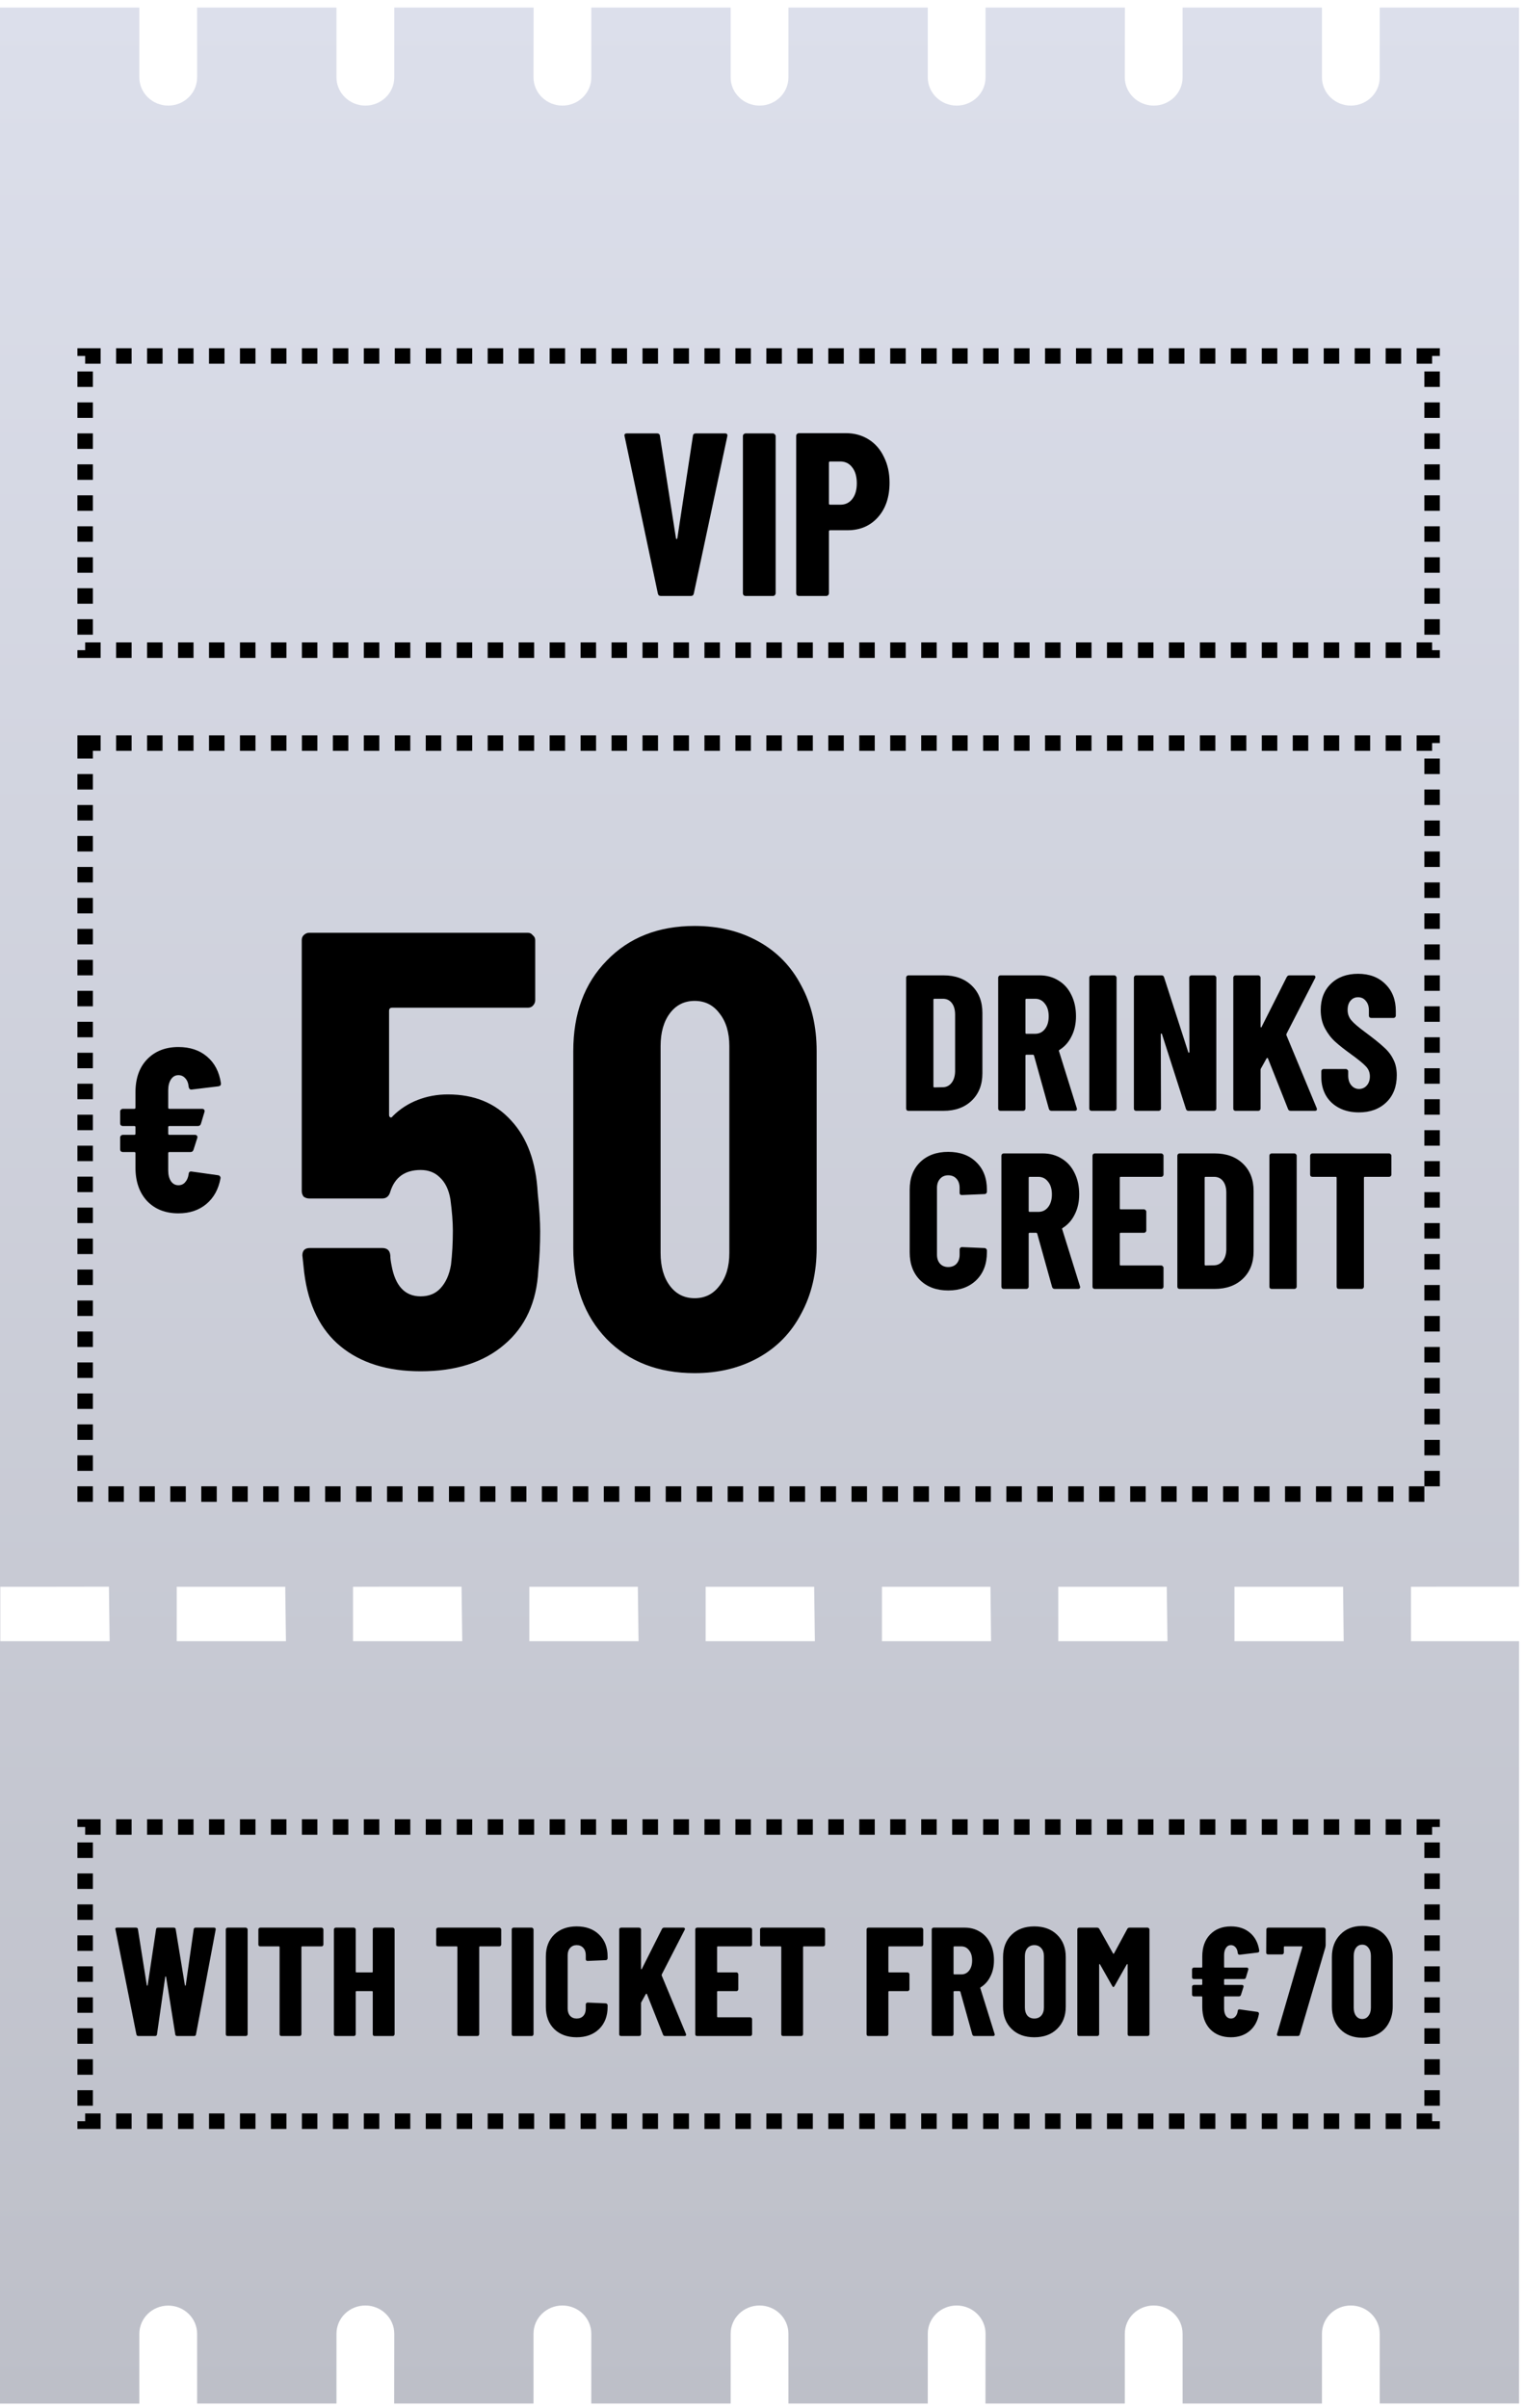 <svg width="197" height="311" viewBox="0 0 197 311" fill="none" xmlns="http://www.w3.org/2000/svg">
<path d="M178.233 301.449L178.233 310.443L196.234 310.443L196.234 211.983L182.269 211.983L182.269 204.954L187.517 204.941L196.234 204.941L196.234 0.979L178.233 0.979L178.233 9.986C178.233 12.03 176.545 13.639 174.501 13.639C172.457 13.639 170.769 12.017 170.769 9.986L170.769 0.979L152.767 0.979L152.767 9.986C152.767 12.03 151.079 13.639 149.035 13.639C146.991 13.639 145.303 12.017 145.303 9.986L145.316 0.979L127.315 0.979L127.315 9.986C127.315 12.03 125.627 13.639 123.583 13.639C121.538 13.639 119.85 12.017 119.85 9.986L119.85 0.979L101.849 0.979L101.849 9.986C101.849 12.03 100.161 13.639 98.117 13.639C96.073 13.639 94.385 12.017 94.385 9.986L94.385 0.979L76.383 0.979L76.383 9.986C76.383 12.03 74.695 13.639 72.651 13.639C70.607 13.639 68.919 12.017 68.919 9.986L68.932 0.979L50.931 0.979L50.931 9.986C50.931 12.03 49.243 13.639 47.198 13.639C45.154 13.639 43.466 12.017 43.466 9.986L43.466 0.979L25.465 0.979L25.465 9.986C25.465 12.03 23.777 13.639 21.733 13.639C19.688 13.639 18 12.017 18 9.986L18 0.979L-0.001 0.979L-0.001 310.457L18 310.457L18 301.45C18 299.406 19.688 297.797 21.733 297.797C23.777 297.797 25.465 299.419 25.465 301.45L25.465 310.444L43.466 310.444L43.466 301.436C43.466 299.392 45.154 297.784 47.198 297.784C49.243 297.784 50.931 299.406 50.931 301.436L50.917 310.444L68.919 310.444L68.919 301.436C68.919 299.392 70.607 297.784 72.651 297.784C74.695 297.784 76.383 299.406 76.383 301.436L76.383 310.444L94.385 310.444L94.385 301.436C94.385 299.392 96.073 297.784 98.117 297.784C100.161 297.784 101.849 299.406 101.849 301.436L101.849 310.444L119.85 310.444L119.85 301.436C119.85 299.392 121.538 297.784 123.582 297.784C125.627 297.784 127.315 299.406 127.315 301.436L127.302 310.444L145.303 310.444L145.303 301.436C145.303 299.392 146.991 297.784 149.035 297.784C151.079 297.784 152.767 299.406 152.767 301.436L152.767 310.444L170.769 310.444L170.769 301.436C170.769 299.392 172.457 297.784 174.501 297.784C176.545 297.784 178.233 299.405 178.233 301.449ZM14.071 211.983L0.04 211.983L0.04 204.954L5.301 204.954L14.072 204.941L14.164 211.97L14.071 211.983ZM36.847 211.983L22.828 211.983L22.828 204.954L36.847 204.954L36.939 211.983L36.847 211.983ZM59.622 211.983L45.603 211.983L45.603 204.954L50.852 204.941L59.622 204.941L59.715 211.97L59.622 211.983ZM82.397 211.983L68.379 211.983L68.379 204.954L82.397 204.954L82.49 211.983L82.397 211.983ZM105.173 211.983L91.154 211.983L91.154 204.954L105.173 204.954L105.265 211.983L105.173 211.983ZM127.948 211.983L113.93 211.983L113.93 204.954L127.948 204.954L128.027 211.983L127.948 211.983ZM150.723 211.983L136.705 211.983L136.705 204.954L150.723 204.954L150.816 211.983L150.723 211.983ZM173.499 211.983L159.467 211.983L159.467 204.954L173.499 204.954L173.578 211.983L173.499 211.983Z" fill="url(#paint0_linear_5259_25807)"/>
<rect x="11" y="45.978" width="174" height="38" stroke="black" stroke-width="2" stroke-dasharray="2 2"/>
<path d="M85.37 76.978C85.15 76.978 85.02 76.868 84.98 76.648L80.69 56.368L80.66 56.248C80.66 56.069 80.77 55.978 80.99 55.978H84.86C85.1 55.978 85.23 56.089 85.25 56.309L87.32 69.508C87.34 69.588 87.37 69.629 87.41 69.629C87.45 69.629 87.48 69.588 87.5 69.508L89.51 56.309C89.53 56.089 89.66 55.978 89.9 55.978H93.65C93.91 55.978 94.01 56.108 93.95 56.368L89.63 76.648C89.59 76.868 89.46 76.978 89.24 76.978H85.37ZM96.328 76.978C96.228 76.978 96.138 76.948 96.058 76.888C95.998 76.808 95.968 76.719 95.968 76.618V56.339C95.968 56.239 95.998 56.158 96.058 56.099C96.138 56.019 96.228 55.978 96.328 55.978H99.838C99.938 55.978 100.018 56.019 100.078 56.099C100.158 56.158 100.198 56.239 100.198 56.339V76.618C100.198 76.719 100.158 76.808 100.078 76.888C100.018 76.948 99.938 76.978 99.838 76.978H96.328ZM109.272 55.949C110.373 55.949 111.353 56.218 112.213 56.758C113.073 57.298 113.733 58.059 114.193 59.038C114.673 59.998 114.913 61.099 114.913 62.339C114.913 64.198 114.413 65.689 113.413 66.808C112.413 67.928 111.103 68.489 109.482 68.489H107.233C107.133 68.489 107.083 68.538 107.083 68.638V76.618C107.083 76.719 107.043 76.808 106.963 76.888C106.903 76.948 106.823 76.978 106.723 76.978H103.213C103.113 76.978 103.023 76.948 102.943 76.888C102.883 76.808 102.853 76.719 102.853 76.618V56.309C102.853 56.209 102.883 56.129 102.943 56.069C103.023 55.989 103.113 55.949 103.213 55.949H109.272ZM108.553 65.189C109.193 65.189 109.703 64.948 110.083 64.469C110.483 63.968 110.683 63.288 110.683 62.428C110.683 61.548 110.483 60.858 110.083 60.358C109.703 59.858 109.193 59.608 108.553 59.608H107.233C107.133 59.608 107.083 59.658 107.083 59.758V65.038C107.083 65.138 107.133 65.189 107.233 65.189H108.553Z" fill="black"/>
<rect x="11" y="95.978" width="174" height="97" stroke="black" stroke-width="2" stroke-dasharray="2 2"/>
<path d="M23.05 153.089C23.41 153.089 23.7 152.959 23.92 152.699C24.16 152.439 24.31 152.089 24.37 151.649C24.39 151.389 24.52 151.279 24.76 151.319L28.18 151.799C28.3 151.819 28.38 151.869 28.42 151.949C28.48 152.009 28.5 152.099 28.48 152.219C28.22 153.619 27.61 154.719 26.65 155.519C25.69 156.319 24.49 156.719 23.05 156.719C21.37 156.719 20.02 156.189 19 155.129C18 154.049 17.5 152.609 17.5 150.809V148.949C17.5 148.849 17.45 148.799 17.35 148.799H15.88C15.78 148.799 15.69 148.769 15.61 148.709C15.55 148.629 15.52 148.539 15.52 148.439V146.939C15.52 146.839 15.55 146.759 15.61 146.699C15.69 146.619 15.78 146.579 15.88 146.579H17.35C17.45 146.579 17.5 146.529 17.5 146.429V145.589C17.5 145.489 17.45 145.439 17.35 145.439H15.88C15.78 145.439 15.69 145.409 15.61 145.349C15.55 145.269 15.52 145.179 15.52 145.079V143.579C15.52 143.479 15.55 143.399 15.61 143.339C15.69 143.259 15.78 143.219 15.88 143.219H17.35C17.45 143.219 17.5 143.169 17.5 143.069V141.089C17.5 139.289 18 137.869 19 136.829C20.02 135.769 21.37 135.239 23.05 135.239C24.55 135.239 25.78 135.649 26.74 136.469C27.72 137.289 28.32 138.439 28.54 139.919V140.009C28.54 140.169 28.44 140.269 28.24 140.309L24.76 140.729H24.7C24.52 140.729 24.41 140.609 24.37 140.369C24.33 139.909 24.19 139.549 23.95 139.289C23.71 139.009 23.41 138.869 23.05 138.869C22.65 138.869 22.33 139.049 22.09 139.409C21.85 139.769 21.73 140.239 21.73 140.819V143.069C21.73 143.169 21.78 143.219 21.88 143.219H26.11C26.23 143.219 26.32 143.259 26.38 143.339C26.44 143.419 26.45 143.519 26.41 143.639L25.96 145.139C25.9 145.339 25.77 145.439 25.57 145.439H21.88C21.78 145.439 21.73 145.489 21.73 145.589V146.429C21.73 146.529 21.78 146.579 21.88 146.579H25.18C25.3 146.579 25.39 146.619 25.45 146.699C25.51 146.779 25.52 146.879 25.48 146.999L25 148.499C24.94 148.699 24.81 148.799 24.61 148.799H21.88C21.78 148.799 21.73 148.849 21.73 148.949V151.169C21.73 151.749 21.85 152.219 22.09 152.579C22.33 152.919 22.65 153.089 23.05 153.089Z" fill="black"/>
<path d="M69.46 154.079C69.673 156.105 69.78 157.759 69.78 159.039C69.78 160.799 69.7 162.479 69.54 164.079C69.327 168.185 67.86 171.385 65.14 173.679C62.473 175.972 58.873 177.119 54.34 177.119C50.073 177.119 46.633 176.052 44.02 173.919C41.407 171.785 39.833 168.612 39.3 164.399L39.06 162.159C39.06 161.519 39.38 161.199 40.02 161.199H49.38C50.02 161.199 50.367 161.519 50.42 162.159C50.42 162.479 50.473 162.905 50.58 163.439C51.06 166.105 52.313 167.439 54.34 167.439C55.407 167.439 56.26 167.092 56.9 166.399C57.593 165.652 58.047 164.639 58.26 163.359C58.42 161.972 58.5 160.505 58.5 158.959C58.5 157.839 58.393 156.479 58.18 154.879C57.967 153.652 57.513 152.719 56.82 152.079C56.18 151.439 55.353 151.119 54.34 151.119C52.313 151.119 51.007 152.052 50.42 153.919C50.26 154.505 49.913 154.799 49.38 154.799H39.94C39.673 154.799 39.433 154.719 39.22 154.559C39.06 154.345 38.98 154.105 38.98 153.839V121.439C38.98 121.172 39.06 120.959 39.22 120.799C39.433 120.585 39.673 120.479 39.94 120.479H68.18C68.447 120.479 68.66 120.585 68.82 120.799C69.033 120.959 69.14 121.172 69.14 121.439V129.199C69.14 129.465 69.033 129.705 68.82 129.919C68.66 130.079 68.447 130.159 68.18 130.159H50.66C50.393 130.159 50.26 130.292 50.26 130.559V143.999C50.26 144.159 50.313 144.265 50.42 144.319C50.527 144.372 50.633 144.319 50.74 144.159C51.647 143.252 52.713 142.559 53.94 142.079C55.167 141.599 56.473 141.359 57.86 141.359C61.273 141.359 63.993 142.479 66.02 144.719C68.1 146.959 69.247 150.079 69.46 154.079ZM89.736 177.359C85.043 177.359 81.256 175.892 78.376 172.959C75.496 169.972 74.056 166.052 74.056 161.199V135.759C74.056 130.905 75.496 127.012 78.376 124.079C81.256 121.092 85.043 119.599 89.736 119.599C92.83 119.599 95.576 120.265 97.976 121.599C100.376 122.932 102.216 124.825 103.496 127.279C104.83 129.732 105.496 132.559 105.496 135.759V161.199C105.496 164.399 104.83 167.225 103.496 169.679C102.216 172.132 100.376 174.025 97.976 175.359C95.576 176.692 92.83 177.359 89.736 177.359ZM89.736 167.679C91.07 167.679 92.136 167.145 92.936 166.079C93.79 165.012 94.216 163.599 94.216 161.839V135.119C94.216 133.359 93.79 131.945 92.936 130.879C92.136 129.812 91.07 129.279 89.736 129.279C88.403 129.279 87.336 129.812 86.536 130.879C85.736 131.945 85.336 133.359 85.336 135.119V161.839C85.336 163.599 85.736 165.012 86.536 166.079C87.336 167.145 88.403 167.679 89.736 167.679Z" fill="black"/>
<path d="M117.356 143.479C117.273 143.479 117.198 143.454 117.131 143.404C117.081 143.337 117.056 143.262 117.056 143.179V126.279C117.056 126.195 117.081 126.129 117.131 126.079C117.198 126.012 117.273 125.979 117.356 125.979H121.881C123.398 125.979 124.614 126.42 125.531 127.304C126.448 128.187 126.906 129.362 126.906 130.829V138.629C126.906 140.095 126.448 141.27 125.531 142.154C124.614 143.037 123.398 143.479 121.881 143.479H117.356ZM120.581 140.329C120.581 140.412 120.623 140.454 120.706 140.454L121.831 140.429C122.281 140.412 122.648 140.22 122.931 139.854C123.214 139.487 123.364 139.004 123.381 138.404V131.054C123.381 130.42 123.239 129.92 122.956 129.554C122.673 129.187 122.289 129.004 121.806 129.004H120.706C120.623 129.004 120.581 129.045 120.581 129.129V140.329ZM135.846 143.479C135.662 143.479 135.546 143.395 135.496 143.229L133.571 136.329C133.537 136.262 133.496 136.229 133.446 136.229H132.596C132.512 136.229 132.471 136.27 132.471 136.354V143.179C132.471 143.262 132.437 143.337 132.371 143.404C132.321 143.454 132.254 143.479 132.171 143.479H129.246C129.162 143.479 129.087 143.454 129.021 143.404C128.971 143.337 128.946 143.262 128.946 143.179V126.279C128.946 126.195 128.971 126.129 129.021 126.079C129.087 126.012 129.162 125.979 129.246 125.979H134.296C135.212 125.979 136.029 126.204 136.746 126.654C137.462 127.087 138.012 127.704 138.396 128.504C138.796 129.304 138.996 130.22 138.996 131.254C138.996 132.237 138.804 133.104 138.421 133.854C138.054 134.604 137.537 135.187 136.871 135.604C136.837 135.62 136.812 135.645 136.796 135.679C136.779 135.695 136.779 135.72 136.796 135.754L139.096 143.129L139.121 143.229C139.121 143.395 139.029 143.479 138.846 143.479H135.846ZM132.596 129.004C132.512 129.004 132.471 129.045 132.471 129.129V133.404C132.471 133.487 132.512 133.529 132.596 133.529H133.721C134.237 133.529 134.654 133.329 134.971 132.929C135.304 132.512 135.471 131.962 135.471 131.279C135.471 130.579 135.304 130.029 134.971 129.629C134.654 129.212 134.237 129.004 133.721 129.004H132.596ZM141.013 143.479C140.93 143.479 140.855 143.454 140.788 143.404C140.738 143.337 140.713 143.262 140.713 143.179V126.279C140.713 126.195 140.738 126.129 140.788 126.079C140.855 126.012 140.93 125.979 141.013 125.979H143.938C144.022 125.979 144.088 126.012 144.138 126.079C144.205 126.129 144.238 126.195 144.238 126.279V143.179C144.238 143.262 144.205 143.337 144.138 143.404C144.088 143.454 144.022 143.479 143.938 143.479H141.013ZM153.625 126.279C153.625 126.195 153.65 126.129 153.7 126.079C153.767 126.012 153.842 125.979 153.925 125.979H156.825C156.908 125.979 156.975 126.012 157.025 126.079C157.092 126.129 157.125 126.195 157.125 126.279V143.179C157.125 143.262 157.092 143.337 157.025 143.404C156.975 143.454 156.908 143.479 156.825 143.479H153.525C153.358 143.479 153.25 143.395 153.2 143.229L150.1 133.554C150.083 133.504 150.05 133.487 150 133.504C149.967 133.504 149.95 133.529 149.95 133.579L149.975 143.179C149.975 143.262 149.942 143.337 149.875 143.404C149.825 143.454 149.758 143.479 149.675 143.479H146.775C146.692 143.479 146.617 143.454 146.55 143.404C146.5 143.337 146.475 143.262 146.475 143.179V126.279C146.475 126.195 146.5 126.129 146.55 126.079C146.617 126.012 146.692 125.979 146.775 125.979H150.05C150.217 125.979 150.325 126.062 150.375 126.229L153.5 135.904C153.517 135.954 153.542 135.979 153.575 135.979C153.625 135.962 153.65 135.929 153.65 135.879L153.625 126.279ZM159.617 143.479C159.533 143.479 159.458 143.454 159.392 143.404C159.342 143.337 159.317 143.262 159.317 143.179V126.279C159.317 126.195 159.342 126.129 159.392 126.079C159.458 126.012 159.533 125.979 159.617 125.979H162.542C162.625 125.979 162.692 126.012 162.742 126.079C162.808 126.129 162.842 126.195 162.842 126.279V132.579C162.842 132.645 162.858 132.687 162.892 132.704C162.942 132.704 162.975 132.67 162.992 132.604L166.217 126.204C166.3 126.054 166.417 125.979 166.567 125.979H169.667C169.783 125.979 169.858 126.012 169.892 126.079C169.942 126.129 169.942 126.212 169.892 126.329L166.192 133.529C166.175 133.595 166.167 133.645 166.167 133.679L170.092 143.129C170.108 143.162 170.117 143.212 170.117 143.279C170.117 143.412 170.033 143.479 169.867 143.479H166.742C166.558 143.479 166.442 143.404 166.392 143.254L163.792 136.704C163.775 136.654 163.75 136.637 163.717 136.654C163.683 136.654 163.65 136.67 163.617 136.704L162.892 138.004C162.858 138.07 162.842 138.12 162.842 138.154V143.179C162.842 143.262 162.808 143.337 162.742 143.404C162.692 143.454 162.625 143.479 162.542 143.479H159.617ZM175.536 143.679C174.569 143.679 173.719 143.487 172.986 143.104C172.252 142.72 171.686 142.187 171.286 141.504C170.886 140.804 170.686 140.004 170.686 139.104V138.379C170.686 138.295 170.711 138.229 170.761 138.179C170.827 138.112 170.902 138.079 170.986 138.079H173.861C173.944 138.079 174.011 138.112 174.061 138.179C174.127 138.229 174.161 138.295 174.161 138.379V138.929C174.161 139.445 174.294 139.862 174.561 140.179C174.827 140.495 175.161 140.654 175.561 140.654C175.961 140.654 176.294 140.504 176.561 140.204C176.827 139.904 176.961 139.512 176.961 139.029C176.961 138.529 176.794 138.104 176.461 137.754C176.127 137.387 175.477 136.854 174.511 136.154C173.677 135.554 173.002 135.02 172.486 134.554C171.969 134.087 171.527 133.512 171.161 132.829C170.794 132.145 170.611 131.354 170.611 130.454C170.611 129.037 171.052 127.904 171.936 127.054C172.819 126.204 173.986 125.779 175.436 125.779C176.902 125.779 178.077 126.22 178.961 127.104C179.861 127.987 180.311 129.145 180.311 130.579V131.179C180.311 131.262 180.277 131.337 180.211 131.404C180.161 131.454 180.094 131.479 180.011 131.479H177.136C177.052 131.479 176.977 131.454 176.911 131.404C176.861 131.337 176.836 131.262 176.836 131.179V130.504C176.836 129.987 176.702 129.579 176.436 129.279C176.186 128.962 175.852 128.804 175.436 128.804C175.036 128.804 174.711 128.954 174.461 129.254C174.211 129.537 174.086 129.937 174.086 130.454C174.086 130.954 174.244 131.395 174.561 131.779C174.877 132.162 175.502 132.695 176.436 133.379C177.469 134.145 178.244 134.77 178.761 135.254C179.294 135.72 179.702 136.245 179.986 136.829C180.286 137.395 180.436 138.079 180.436 138.879C180.436 140.345 179.986 141.512 179.086 142.379C178.186 143.245 177.002 143.679 175.536 143.679ZM122.489 166.679C120.989 166.679 119.781 166.237 118.864 165.354C117.964 164.454 117.514 163.254 117.514 161.754V153.654C117.514 152.17 117.964 150.987 118.864 150.104C119.781 149.22 120.989 148.779 122.489 148.779C124.006 148.779 125.214 149.22 126.114 150.104C127.031 150.987 127.489 152.17 127.489 153.654V153.929C127.489 154.012 127.456 154.087 127.389 154.154C127.339 154.204 127.272 154.229 127.189 154.229L124.264 154.354C124.064 154.354 123.964 154.262 123.964 154.079V153.429C123.964 152.945 123.831 152.554 123.564 152.254C123.297 151.954 122.939 151.804 122.489 151.804C122.056 151.804 121.706 151.954 121.439 152.254C121.172 152.554 121.039 152.945 121.039 153.429V162.054C121.039 162.537 121.172 162.929 121.439 163.229C121.706 163.512 122.056 163.654 122.489 163.654C122.939 163.654 123.297 163.512 123.564 163.229C123.831 162.929 123.964 162.537 123.964 162.054V161.379C123.964 161.295 123.989 161.229 124.039 161.179C124.106 161.112 124.181 161.079 124.264 161.079L127.189 161.204C127.272 161.204 127.339 161.237 127.389 161.304C127.456 161.354 127.489 161.42 127.489 161.504V161.754C127.489 163.254 127.031 164.454 126.114 165.354C125.197 166.237 123.989 166.679 122.489 166.679ZM136.261 166.479C136.077 166.479 135.961 166.395 135.911 166.229L133.986 159.329C133.952 159.262 133.911 159.229 133.861 159.229H133.011C132.927 159.229 132.886 159.27 132.886 159.354V166.179C132.886 166.262 132.852 166.337 132.786 166.404C132.736 166.454 132.669 166.479 132.586 166.479H129.661C129.577 166.479 129.502 166.454 129.436 166.404C129.386 166.337 129.361 166.262 129.361 166.179V149.279C129.361 149.195 129.386 149.129 129.436 149.079C129.502 149.012 129.577 148.979 129.661 148.979H134.711C135.627 148.979 136.444 149.204 137.161 149.654C137.877 150.087 138.427 150.704 138.811 151.504C139.211 152.304 139.411 153.22 139.411 154.254C139.411 155.237 139.219 156.104 138.836 156.854C138.469 157.604 137.952 158.187 137.286 158.604C137.252 158.62 137.227 158.645 137.211 158.679C137.194 158.695 137.194 158.72 137.211 158.754L139.511 166.129L139.536 166.229C139.536 166.395 139.444 166.479 139.261 166.479H136.261ZM133.011 152.004C132.927 152.004 132.886 152.045 132.886 152.129V156.404C132.886 156.487 132.927 156.529 133.011 156.529H134.136C134.652 156.529 135.069 156.329 135.386 155.929C135.719 155.512 135.886 154.962 135.886 154.279C135.886 153.579 135.719 153.029 135.386 152.629C135.069 152.212 134.652 152.004 134.136 152.004H133.011ZM150.303 151.704C150.303 151.787 150.27 151.862 150.203 151.929C150.153 151.979 150.087 152.004 150.003 152.004H144.778C144.695 152.004 144.653 152.045 144.653 152.129V156.079C144.653 156.162 144.695 156.204 144.778 156.204H147.778C147.862 156.204 147.928 156.237 147.978 156.304C148.045 156.354 148.078 156.42 148.078 156.504V158.929C148.078 159.012 148.045 159.087 147.978 159.154C147.928 159.204 147.862 159.229 147.778 159.229H144.778C144.695 159.229 144.653 159.27 144.653 159.354V163.329C144.653 163.412 144.695 163.454 144.778 163.454H150.003C150.087 163.454 150.153 163.487 150.203 163.554C150.27 163.604 150.303 163.67 150.303 163.754V166.179C150.303 166.262 150.27 166.337 150.203 166.404C150.153 166.454 150.087 166.479 150.003 166.479H141.428C141.345 166.479 141.27 166.454 141.203 166.404C141.153 166.337 141.128 166.262 141.128 166.179V149.279C141.128 149.195 141.153 149.129 141.203 149.079C141.27 149.012 141.345 148.979 141.428 148.979H150.003C150.087 148.979 150.153 149.012 150.203 149.079C150.27 149.129 150.303 149.195 150.303 149.279V151.704ZM152.39 166.479C152.307 166.479 152.232 166.454 152.165 166.404C152.115 166.337 152.09 166.262 152.09 166.179V149.279C152.09 149.195 152.115 149.129 152.165 149.079C152.232 149.012 152.307 148.979 152.39 148.979H156.915C158.432 148.979 159.649 149.42 160.565 150.304C161.482 151.187 161.94 152.362 161.94 153.829V161.629C161.94 163.095 161.482 164.27 160.565 165.154C159.649 166.037 158.432 166.479 156.915 166.479H152.39ZM155.615 163.329C155.615 163.412 155.657 163.454 155.74 163.454L156.865 163.429C157.315 163.412 157.682 163.22 157.965 162.854C158.249 162.487 158.399 162.004 158.415 161.404V154.054C158.415 153.42 158.274 152.92 157.99 152.554C157.707 152.187 157.324 152.004 156.84 152.004H155.74C155.657 152.004 155.615 152.045 155.615 152.129V163.329ZM164.28 166.479C164.197 166.479 164.122 166.454 164.055 166.404C164.005 166.337 163.98 166.262 163.98 166.179V149.279C163.98 149.195 164.005 149.129 164.055 149.079C164.122 149.012 164.197 148.979 164.28 148.979H167.205C167.288 148.979 167.355 149.012 167.405 149.079C167.472 149.129 167.505 149.195 167.505 149.279V166.179C167.505 166.262 167.472 166.337 167.405 166.404C167.355 166.454 167.288 166.479 167.205 166.479H164.28ZM179.442 148.979C179.525 148.979 179.592 149.012 179.642 149.079C179.708 149.129 179.742 149.195 179.742 149.279V151.704C179.742 151.787 179.708 151.862 179.642 151.929C179.592 151.979 179.525 152.004 179.442 152.004H176.317C176.233 152.004 176.192 152.045 176.192 152.129V166.179C176.192 166.262 176.158 166.337 176.092 166.404C176.042 166.454 175.975 166.479 175.892 166.479H172.967C172.883 166.479 172.808 166.454 172.742 166.404C172.692 166.337 172.667 166.262 172.667 166.179V152.129C172.667 152.045 172.625 152.004 172.542 152.004H169.542C169.458 152.004 169.383 151.979 169.317 151.929C169.267 151.862 169.242 151.787 169.242 151.704V149.279C169.242 149.195 169.267 149.129 169.317 149.079C169.383 149.012 169.458 148.979 169.542 148.979H179.442Z" fill="black"/>
<rect x="11" y="235.979" width="174" height="38" stroke="black" stroke-width="2" stroke-dasharray="2 2"/>
<path d="M17.88 262.979C17.733 262.979 17.647 262.905 17.62 262.759L14.92 249.239L14.9 249.159C14.9 249.039 14.973 248.979 15.12 248.979H17.56C17.72 248.979 17.807 249.052 17.82 249.199L18.96 256.399C18.973 256.452 18.993 256.479 19.02 256.479C19.047 256.479 19.067 256.452 19.08 256.399L20.16 249.199C20.173 249.052 20.26 248.979 20.42 248.979H22.44C22.6 248.979 22.687 249.052 22.7 249.199L23.88 256.399C23.893 256.452 23.913 256.479 23.94 256.479C23.967 256.479 23.987 256.452 24 256.399L25.02 249.199C25.033 249.052 25.12 248.979 25.28 248.979H27.64C27.813 248.979 27.887 249.065 27.86 249.239L25.32 262.759C25.307 262.905 25.22 262.979 25.06 262.979H22.9C22.74 262.979 22.653 262.905 22.64 262.759L21.46 255.359C21.447 255.305 21.427 255.279 21.4 255.279C21.373 255.279 21.353 255.305 21.34 255.359L20.28 262.759C20.267 262.905 20.18 262.979 20.02 262.979H17.88ZM29.409 262.979C29.342 262.979 29.282 262.959 29.229 262.919C29.189 262.865 29.169 262.805 29.169 262.739V249.219C29.169 249.152 29.189 249.099 29.229 249.059C29.282 249.005 29.342 248.979 29.409 248.979H31.749C31.816 248.979 31.869 249.005 31.909 249.059C31.962 249.099 31.989 249.152 31.989 249.219V262.739C31.989 262.805 31.962 262.865 31.909 262.919C31.869 262.959 31.816 262.979 31.749 262.979H29.409ZM41.538 248.979C41.605 248.979 41.658 249.005 41.698 249.059C41.752 249.099 41.778 249.152 41.778 249.219V251.159C41.778 251.225 41.752 251.285 41.698 251.339C41.658 251.379 41.605 251.399 41.538 251.399H39.038C38.972 251.399 38.938 251.432 38.938 251.499V262.739C38.938 262.805 38.912 262.865 38.858 262.919C38.818 262.959 38.765 262.979 38.698 262.979H36.358C36.292 262.979 36.232 262.959 36.178 262.919C36.138 262.865 36.118 262.805 36.118 262.739V251.499C36.118 251.432 36.085 251.399 36.018 251.399H33.618C33.552 251.399 33.492 251.379 33.438 251.339C33.398 251.285 33.378 251.225 33.378 251.159V249.219C33.378 249.152 33.398 249.099 33.438 249.059C33.492 249.005 33.552 248.979 33.618 248.979H41.538ZM48.154 249.219C48.154 249.152 48.174 249.099 48.214 249.059C48.267 249.005 48.327 248.979 48.394 248.979H50.734C50.801 248.979 50.854 249.005 50.894 249.059C50.947 249.099 50.974 249.152 50.974 249.219V262.739C50.974 262.805 50.947 262.865 50.894 262.919C50.854 262.959 50.801 262.979 50.734 262.979H48.394C48.327 262.979 48.267 262.959 48.214 262.919C48.174 262.865 48.154 262.805 48.154 262.739V257.279C48.154 257.212 48.121 257.179 48.054 257.179H46.054C45.987 257.179 45.954 257.212 45.954 257.279V262.739C45.954 262.805 45.927 262.865 45.874 262.919C45.834 262.959 45.781 262.979 45.714 262.979H43.374C43.307 262.979 43.247 262.959 43.194 262.919C43.154 262.865 43.134 262.805 43.134 262.739V249.219C43.134 249.152 43.154 249.099 43.194 249.059C43.247 249.005 43.307 248.979 43.374 248.979H45.714C45.781 248.979 45.834 249.005 45.874 249.059C45.927 249.099 45.954 249.152 45.954 249.219V254.659C45.954 254.725 45.987 254.759 46.054 254.759H48.054C48.121 254.759 48.154 254.725 48.154 254.659V249.219ZM64.507 248.979C64.574 248.979 64.627 249.005 64.667 249.059C64.721 249.099 64.747 249.152 64.747 249.219V251.159C64.747 251.225 64.721 251.285 64.667 251.339C64.627 251.379 64.574 251.399 64.507 251.399H62.007C61.941 251.399 61.907 251.432 61.907 251.499V262.739C61.907 262.805 61.88 262.865 61.827 262.919C61.787 262.959 61.734 262.979 61.667 262.979H59.327C59.261 262.979 59.2 262.959 59.147 262.919C59.107 262.865 59.087 262.805 59.087 262.739V251.499C59.087 251.432 59.054 251.399 58.987 251.399H56.587C56.52 251.399 56.461 251.379 56.407 251.339C56.367 251.285 56.347 251.225 56.347 251.159V249.219C56.347 249.152 56.367 249.099 56.407 249.059C56.461 249.005 56.52 248.979 56.587 248.979H64.507ZM66.343 262.979C66.276 262.979 66.216 262.959 66.163 262.919C66.123 262.865 66.103 262.805 66.103 262.739V249.219C66.103 249.152 66.123 249.099 66.163 249.059C66.216 249.005 66.276 248.979 66.343 248.979H68.683C68.749 248.979 68.803 249.005 68.843 249.059C68.896 249.099 68.923 249.152 68.923 249.219V262.739C68.923 262.805 68.896 262.865 68.843 262.919C68.803 262.959 68.749 262.979 68.683 262.979H66.343ZM74.492 263.139C73.292 263.139 72.325 262.785 71.592 262.079C70.872 261.359 70.512 260.399 70.512 259.199V252.719C70.512 251.532 70.872 250.585 71.592 249.879C72.325 249.172 73.292 248.819 74.492 248.819C75.705 248.819 76.672 249.172 77.392 249.879C78.125 250.585 78.492 251.532 78.492 252.719V252.939C78.492 253.005 78.465 253.065 78.412 253.119C78.372 253.159 78.319 253.179 78.252 253.179L75.912 253.279C75.752 253.279 75.672 253.205 75.672 253.059V252.539C75.672 252.152 75.565 251.839 75.352 251.599C75.139 251.359 74.852 251.239 74.492 251.239C74.145 251.239 73.865 251.359 73.652 251.599C73.439 251.839 73.332 252.152 73.332 252.539V259.439C73.332 259.825 73.439 260.139 73.652 260.379C73.865 260.605 74.145 260.719 74.492 260.719C74.852 260.719 75.139 260.605 75.352 260.379C75.565 260.139 75.672 259.825 75.672 259.439V258.899C75.672 258.832 75.692 258.779 75.732 258.739C75.785 258.685 75.845 258.659 75.912 258.659L78.252 258.759C78.319 258.759 78.372 258.785 78.412 258.839C78.465 258.879 78.492 258.932 78.492 258.999V259.199C78.492 260.399 78.125 261.359 77.392 262.079C76.659 262.785 75.692 263.139 74.492 263.139ZM80.229 262.979C80.163 262.979 80.103 262.959 80.049 262.919C80.009 262.865 79.989 262.805 79.989 262.739V249.219C79.989 249.152 80.009 249.099 80.049 249.059C80.103 249.005 80.163 248.979 80.229 248.979H82.569C82.636 248.979 82.689 249.005 82.729 249.059C82.783 249.099 82.809 249.152 82.809 249.219V254.259C82.809 254.312 82.823 254.345 82.849 254.359C82.889 254.359 82.916 254.332 82.929 254.279L85.509 249.159C85.576 249.039 85.669 248.979 85.789 248.979H88.269C88.363 248.979 88.423 249.005 88.449 249.059C88.489 249.099 88.489 249.165 88.449 249.259L85.489 255.019C85.476 255.072 85.469 255.112 85.469 255.139L88.609 262.699C88.623 262.725 88.629 262.765 88.629 262.819C88.629 262.925 88.563 262.979 88.429 262.979H85.929C85.783 262.979 85.689 262.919 85.649 262.799L83.569 257.559C83.556 257.519 83.536 257.505 83.509 257.519C83.483 257.519 83.456 257.532 83.429 257.559L82.849 258.599C82.823 258.652 82.809 258.692 82.809 258.719V262.739C82.809 262.805 82.783 262.865 82.729 262.919C82.689 262.959 82.636 262.979 82.569 262.979H80.229ZM97.154 251.159C97.154 251.225 97.127 251.285 97.074 251.339C97.034 251.379 96.98 251.399 96.914 251.399H92.734C92.667 251.399 92.634 251.432 92.634 251.499V254.659C92.634 254.725 92.667 254.759 92.734 254.759H95.134C95.2 254.759 95.254 254.785 95.294 254.839C95.347 254.879 95.374 254.932 95.374 254.999V256.939C95.374 257.005 95.347 257.065 95.294 257.119C95.254 257.159 95.2 257.179 95.134 257.179H92.734C92.667 257.179 92.634 257.212 92.634 257.279V260.459C92.634 260.525 92.667 260.559 92.734 260.559H96.914C96.98 260.559 97.034 260.585 97.074 260.639C97.127 260.679 97.154 260.732 97.154 260.799V262.739C97.154 262.805 97.127 262.865 97.074 262.919C97.034 262.959 96.98 262.979 96.914 262.979H90.054C89.987 262.979 89.927 262.959 89.874 262.919C89.834 262.865 89.814 262.805 89.814 262.739V249.219C89.814 249.152 89.834 249.099 89.874 249.059C89.927 249.005 89.987 248.979 90.054 248.979H96.914C96.98 248.979 97.034 249.005 97.074 249.059C97.127 249.099 97.154 249.152 97.154 249.219V251.159ZM106.343 248.979C106.41 248.979 106.463 249.005 106.503 249.059C106.556 249.099 106.583 249.152 106.583 249.219V251.159C106.583 251.225 106.556 251.285 106.503 251.339C106.463 251.379 106.41 251.399 106.343 251.399H103.843C103.776 251.399 103.743 251.432 103.743 251.499V262.739C103.743 262.805 103.716 262.865 103.663 262.919C103.623 262.959 103.57 262.979 103.503 262.979H101.163C101.096 262.979 101.036 262.959 100.983 262.919C100.943 262.865 100.923 262.805 100.923 262.739V251.499C100.923 251.432 100.89 251.399 100.823 251.399H98.423C98.356 251.399 98.296 251.379 98.243 251.339C98.203 251.285 98.183 251.225 98.183 251.159V249.219C98.183 249.152 98.203 249.099 98.243 249.059C98.296 249.005 98.356 248.979 98.423 248.979H106.343ZM119.263 251.159C119.263 251.225 119.236 251.285 119.183 251.339C119.143 251.379 119.089 251.399 119.023 251.399H114.863C114.796 251.399 114.763 251.432 114.763 251.499V254.659C114.763 254.725 114.796 254.759 114.863 254.759H117.243C117.309 254.759 117.363 254.785 117.403 254.839C117.456 254.879 117.483 254.932 117.483 254.999V256.939C117.483 257.005 117.456 257.065 117.403 257.119C117.363 257.159 117.309 257.179 117.243 257.179H114.863C114.796 257.179 114.763 257.212 114.763 257.279V262.739C114.763 262.805 114.736 262.865 114.683 262.919C114.643 262.959 114.589 262.979 114.523 262.979H112.183C112.116 262.979 112.056 262.959 112.003 262.919C111.963 262.865 111.943 262.805 111.943 262.739V249.219C111.943 249.152 111.963 249.099 112.003 249.059C112.056 249.005 112.116 248.979 112.183 248.979H119.023C119.089 248.979 119.143 249.005 119.183 249.059C119.236 249.099 119.263 249.152 119.263 249.219V251.159ZM125.88 262.979C125.734 262.979 125.64 262.912 125.6 262.779L124.06 257.259C124.034 257.205 124 257.179 123.96 257.179H123.28C123.214 257.179 123.18 257.212 123.18 257.279V262.739C123.18 262.805 123.154 262.865 123.1 262.919C123.06 262.959 123.007 262.979 122.94 262.979H120.6C120.534 262.979 120.474 262.959 120.42 262.919C120.38 262.865 120.36 262.805 120.36 262.739V249.219C120.36 249.152 120.38 249.099 120.42 249.059C120.474 249.005 120.534 248.979 120.6 248.979H124.64C125.374 248.979 126.027 249.159 126.6 249.519C127.174 249.865 127.614 250.359 127.92 250.999C128.24 251.639 128.4 252.372 128.4 253.199C128.4 253.985 128.247 254.679 127.94 255.279C127.647 255.879 127.234 256.345 126.7 256.679C126.674 256.692 126.654 256.712 126.64 256.739C126.627 256.752 126.627 256.772 126.64 256.799L128.48 262.699L128.5 262.779C128.5 262.912 128.427 262.979 128.28 262.979H125.88ZM123.28 251.399C123.214 251.399 123.18 251.432 123.18 251.499V254.919C123.18 254.985 123.214 255.019 123.28 255.019H124.18C124.594 255.019 124.927 254.859 125.18 254.539C125.447 254.205 125.58 253.765 125.58 253.219C125.58 252.659 125.447 252.219 125.18 251.899C124.927 251.565 124.594 251.399 124.18 251.399H123.28ZM133.615 263.139C132.388 263.139 131.408 262.779 130.675 262.059C129.941 261.339 129.575 260.379 129.575 259.179V252.779C129.575 251.579 129.941 250.619 130.675 249.899C131.408 249.179 132.388 248.819 133.615 248.819C134.841 248.819 135.821 249.179 136.555 249.899C137.301 250.619 137.675 251.579 137.675 252.779V259.179C137.675 260.379 137.301 261.339 136.555 262.059C135.821 262.779 134.841 263.139 133.615 263.139ZM133.615 260.719C133.988 260.719 134.288 260.592 134.515 260.339C134.741 260.072 134.855 259.725 134.855 259.299V252.659C134.855 252.232 134.741 251.892 134.515 251.639C134.288 251.372 133.988 251.239 133.615 251.239C133.241 251.239 132.941 251.372 132.715 251.639C132.501 251.892 132.395 252.232 132.395 252.659V259.299C132.395 259.725 132.501 260.072 132.715 260.339C132.941 260.592 133.241 260.719 133.615 260.719ZM145.628 249.139C145.681 249.032 145.781 248.979 145.928 248.979H148.248C148.314 248.979 148.368 249.005 148.408 249.059C148.461 249.099 148.488 249.152 148.488 249.219V262.739C148.488 262.805 148.461 262.865 148.408 262.919C148.368 262.959 148.314 262.979 148.248 262.979H145.908C145.841 262.979 145.781 262.959 145.728 262.919C145.688 262.865 145.668 262.805 145.668 262.739V253.759C145.668 253.705 145.654 253.679 145.628 253.679C145.601 253.679 145.574 253.699 145.548 253.739L143.988 256.499C143.921 256.605 143.868 256.659 143.828 256.659C143.788 256.659 143.734 256.605 143.668 256.499L142.108 253.739C142.081 253.699 142.054 253.679 142.028 253.679C142.001 253.679 141.988 253.705 141.988 253.759V262.739C141.988 262.805 141.961 262.865 141.908 262.919C141.868 262.959 141.814 262.979 141.748 262.979H139.408C139.341 262.979 139.281 262.959 139.228 262.919C139.188 262.865 139.168 262.805 139.168 262.739V249.219C139.168 249.152 139.188 249.099 139.228 249.059C139.281 249.005 139.341 248.979 139.408 248.979H141.708C141.841 248.979 141.941 249.032 142.008 249.139L143.788 252.319C143.828 252.372 143.868 252.372 143.908 252.319L145.628 249.139ZM159.009 260.719C159.249 260.719 159.442 260.632 159.589 260.459C159.749 260.285 159.849 260.052 159.889 259.759C159.902 259.585 159.989 259.512 160.149 259.539L162.429 259.859C162.509 259.872 162.562 259.905 162.589 259.959C162.629 259.999 162.642 260.059 162.629 260.139C162.455 261.072 162.049 261.805 161.409 262.339C160.769 262.872 159.969 263.139 159.009 263.139C157.889 263.139 156.989 262.785 156.309 262.079C155.642 261.359 155.309 260.399 155.309 259.199V257.959C155.309 257.892 155.275 257.859 155.209 257.859H154.229C154.162 257.859 154.102 257.839 154.049 257.799C154.009 257.745 153.989 257.685 153.989 257.619V256.619C153.989 256.552 154.009 256.499 154.049 256.459C154.102 256.405 154.162 256.379 154.229 256.379H155.209C155.275 256.379 155.309 256.345 155.309 256.279V255.719C155.309 255.652 155.275 255.619 155.209 255.619H154.229C154.162 255.619 154.102 255.599 154.049 255.559C154.009 255.505 153.989 255.445 153.989 255.379V254.379C153.989 254.312 154.009 254.259 154.049 254.219C154.102 254.165 154.162 254.139 154.229 254.139H155.209C155.275 254.139 155.309 254.105 155.309 254.039V252.719C155.309 251.519 155.642 250.572 156.309 249.879C156.989 249.172 157.889 248.819 159.009 248.819C160.009 248.819 160.829 249.092 161.469 249.639C162.122 250.185 162.522 250.952 162.669 251.939V251.999C162.669 252.105 162.602 252.172 162.469 252.199L160.149 252.479H160.109C159.989 252.479 159.915 252.399 159.889 252.239C159.862 251.932 159.769 251.692 159.609 251.519C159.449 251.332 159.249 251.239 159.009 251.239C158.742 251.239 158.529 251.359 158.369 251.599C158.209 251.839 158.129 252.152 158.129 252.539V254.039C158.129 254.105 158.162 254.139 158.229 254.139H161.049C161.129 254.139 161.189 254.165 161.229 254.219C161.269 254.272 161.275 254.339 161.249 254.419L160.949 255.419C160.909 255.552 160.822 255.619 160.689 255.619H158.229C158.162 255.619 158.129 255.652 158.129 255.719V256.279C158.129 256.345 158.162 256.379 158.229 256.379H160.429C160.509 256.379 160.569 256.405 160.609 256.459C160.649 256.512 160.655 256.579 160.629 256.659L160.309 257.659C160.269 257.792 160.182 257.859 160.049 257.859H158.229C158.162 257.859 158.129 257.892 158.129 257.959V259.439C158.129 259.825 158.209 260.139 158.369 260.379C158.529 260.605 158.742 260.719 159.009 260.719ZM165.169 262.979C165.089 262.979 165.029 262.952 164.989 262.899C164.949 262.845 164.942 262.779 164.969 262.699L168.229 251.519C168.255 251.439 168.229 251.399 168.149 251.399H165.949C165.882 251.399 165.849 251.432 165.849 251.499V252.199C165.849 252.265 165.822 252.325 165.769 252.379C165.729 252.419 165.675 252.439 165.609 252.439H163.809C163.742 252.439 163.682 252.419 163.629 252.379C163.589 252.325 163.569 252.265 163.569 252.199L163.589 249.219C163.589 249.152 163.609 249.099 163.649 249.059C163.702 249.005 163.762 248.979 163.829 248.979H171.009C171.075 248.979 171.129 249.005 171.169 249.059C171.222 249.099 171.249 249.152 171.249 249.219V251.259C171.249 251.312 171.235 251.405 171.209 251.539L167.909 262.779C167.869 262.912 167.782 262.979 167.649 262.979H165.169ZM175.973 263.199C174.8 263.199 173.853 262.832 173.133 262.099C172.413 261.352 172.053 260.372 172.053 259.159V252.799C172.053 251.585 172.413 250.612 173.133 249.879C173.853 249.132 174.8 248.759 175.973 248.759C176.746 248.759 177.433 248.925 178.033 249.259C178.633 249.592 179.093 250.065 179.413 250.679C179.746 251.292 179.913 251.999 179.913 252.799V259.159C179.913 259.959 179.746 260.665 179.413 261.279C179.093 261.892 178.633 262.365 178.033 262.699C177.433 263.032 176.746 263.199 175.973 263.199ZM175.973 260.779C176.306 260.779 176.573 260.645 176.773 260.379C176.986 260.112 177.093 259.759 177.093 259.319V252.639C177.093 252.199 176.986 251.845 176.773 251.579C176.573 251.312 176.306 251.179 175.973 251.179C175.64 251.179 175.373 251.312 175.173 251.579C174.973 251.845 174.873 252.199 174.873 252.639V259.319C174.873 259.759 174.973 260.112 175.173 260.379C175.373 260.645 175.64 260.779 175.973 260.779Z" fill="black"/>
<defs>
<linearGradient id="paint0_linear_5259_25807" x1="98.117" y1="0.979" x2="98.117" y2="310.457" gradientUnits="userSpaceOnUse">
<stop stop-color="#DCDFEB"/>
<stop offset="1" stop-color="#BDBFC8"/>
</linearGradient>
</defs>
</svg>
